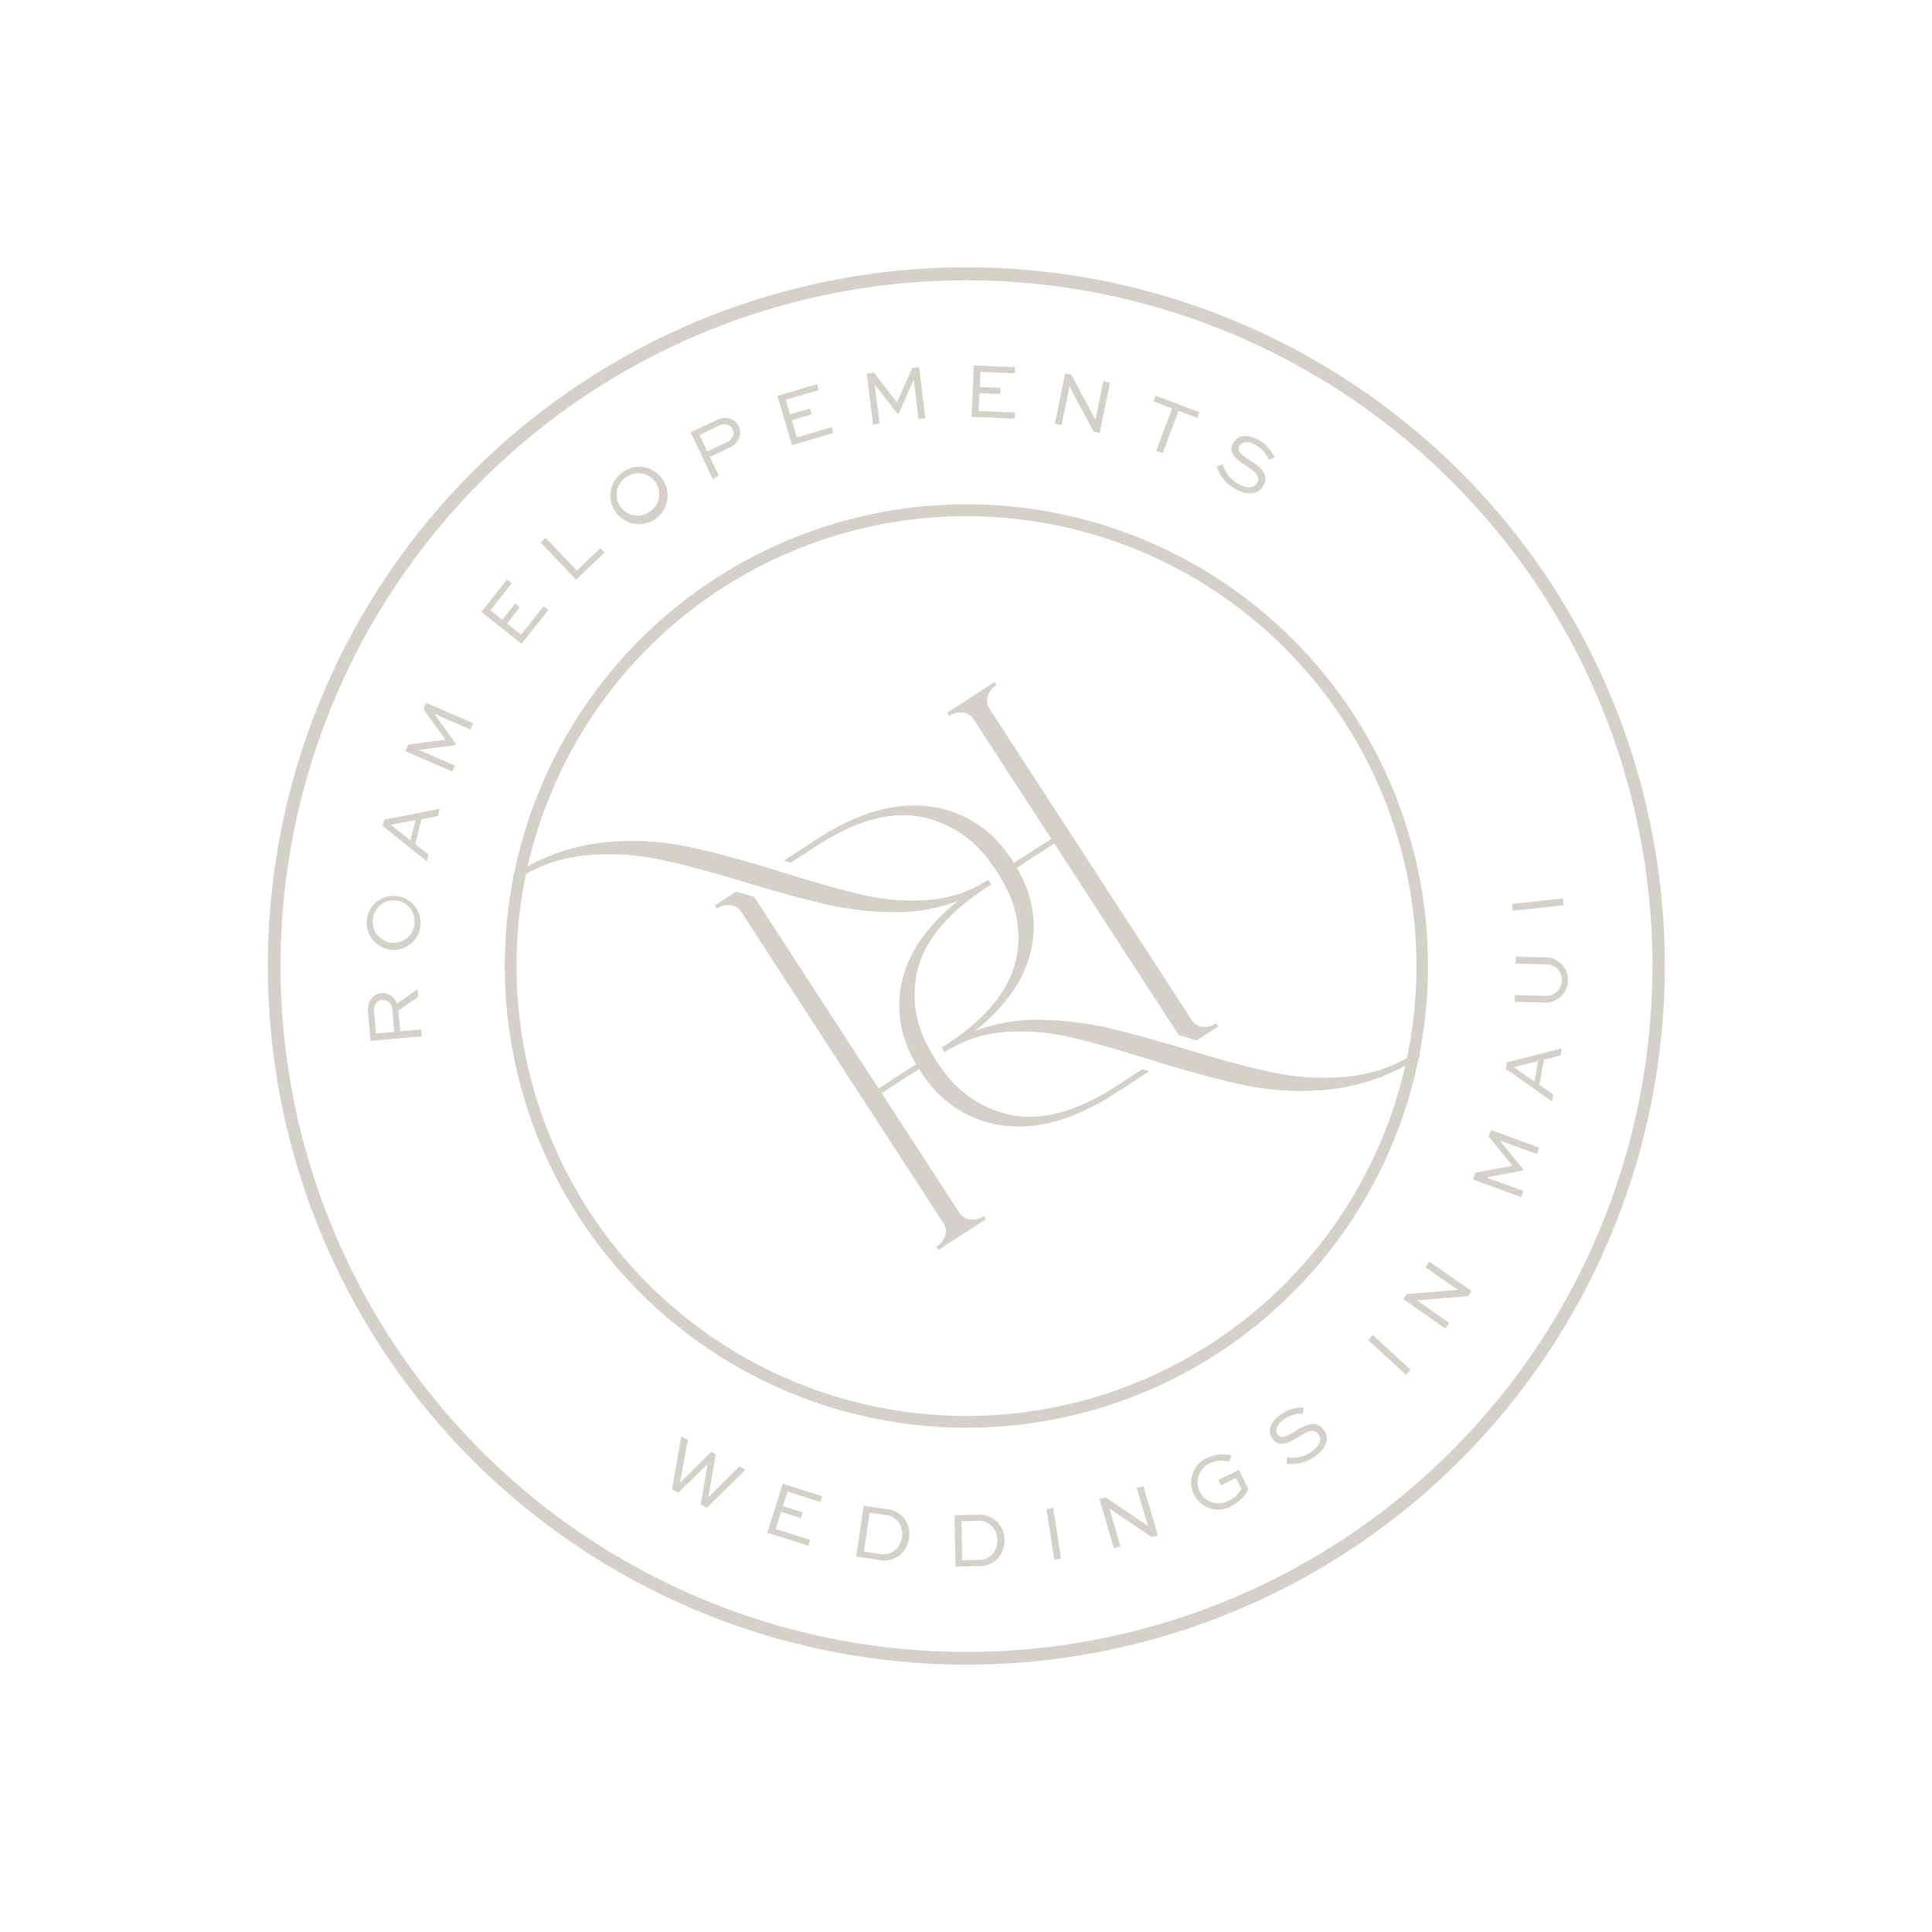 <svg xmlns="http://www.w3.org/2000/svg" width="208.9" height="208.9" viewBox="0 0 208.9 208.9">
  <g id="Layer_1" data-name="Layer 1" transform="matrix(0.839, -0.545, 0.545, 0.839, 0, 82.249)" opacity="0.3">
    <g id="Group_57" data-name="Group 57">
      <path id="Path_9411" data-name="Path 9411" d="M75.507,151.015a75.507,75.507,0,1,1,75.508-75.508,75.593,75.593,0,0,1-75.508,75.508Zm0-149.641a74.134,74.134,0,1,0,74.134,74.133A74.218,74.218,0,0,0,75.507,1.374Z" fill="#6d644d"/>
      <g id="Group_53" data-name="Group 53" transform="translate(17.091 10.513)">
        <path id="Path_9412" data-name="Path 9412" d="M25.02,57.482l-4.9-2.6,1.432-2.7a2.024,2.024,0,0,1,1.223-1.112,1.56,1.56,0,0,1,1.16.134,1.61,1.61,0,0,1,.761,1.864l2.719-.106-.393.744-2.594.067-1.058,2,2,1.058-.346.653Zm-3.979-2.945,1.75.928,1.173-2.215a1.017,1.017,0,0,0-.381-1.4.936.936,0,0,0-.693-.069,1.287,1.287,0,0,0-.761.712l-1.086,2.048Z" transform="translate(-20.117 -18.187)" fill="#6d644d"/>
        <path id="Path_9413" data-name="Path 9413" d="M28,42.132a2.92,2.92,0,1,1,.439,4.2,2.994,2.994,0,0,1-.439-4.2Zm4.114,3.147a2.263,2.263,0,1,0-3.595-2.749,2.263,2.263,0,1,0,3.594,2.75Z" transform="translate(-21.202 -16.661)" fill="#6d644d"/>
        <path id="Path_9414" data-name="Path 9414" d="M38.226,39.2,36.3,33.4l.508-.477L42.484,35.2l-.586.552-1.692-.695-2.017,1.9.6,1.725-.557.522Zm-.253-2.861L39.608,34.8l-2.457-1.013-.037.035Z" transform="translate(-22.552 -15.465)" fill="#6d644d"/>
        <path id="Path_9415" data-name="Path 9415" d="M51.085,28.4,48.765,24.9l-.037.023.19,3.918-.127.086-3.533-1.706-.036.023,2.321,3.506-.588.389L43.894,26.51l.652-.432L48.2,27.845l.015-.01-.2-4.055.622-.412L51.7,27.993l-.617.408Z" transform="translate(-23.694 -14.029)" fill="#6d644d"/>
        <path id="Path_9416" data-name="Path 9416" d="M65.423,19.083,63.3,19.8l.618,1.836,3.71-1.249.208.619-4.41,1.483-1.768-5.256,4.226-1.422.208.62-3.524,1.186.524,1.562,2.126-.714.208.619Z" transform="translate(-26.365 -12.891)" fill="#6d644d"/>
        <path id="Path_9417" data-name="Path 9417" d="M73.517,14.037l.908,4.812,3.442-.651.121.643-4.169.788-1.03-5.455.726-.137Z" transform="translate(-28.04 -12.625)" fill="#6d644d"/>
        <path id="Path_9418" data-name="Path 9418" d="M85.882,12.377a3,3,0,0,1,3.183,2.8,3.087,3.087,0,1,1-3.183-2.8Zm.167,5.176A2.263,2.263,0,1,0,85.9,13.03a2.263,2.263,0,1,0,.146,4.522Z" transform="translate(-29.562 -12.375)" fill="#6d644d"/>
        <path id="Path_9419" data-name="Path 9419" d="M95.56,18.338l.733-5.5,2.973.4a2,2,0,0,1,1.466.761,1.571,1.571,0,0,1-.36,2.189,2.009,2.009,0,0,1-1.54.308l-2.24-.3-.3,2.24-.733-.1Zm1.38-4.753-.263,1.962,2.239.3a1.3,1.3,0,0,0,.986-.186.925.925,0,0,0,.209-1.308,1.272,1.272,0,0,0-.933-.468l-2.239-.3Z" transform="translate(-31.465 -12.445)" fill="#6d644d"/>
        <path id="Path_9420" data-name="Path 9420" d="M109.954,18.65l-2.15-.637-.551,1.858,3.757,1.114-.186.628-4.467-1.324,1.578-5.322,4.278,1.268-.186.627L108.458,15.8l-.47,1.58,2.152.637-.187.628Z" transform="translate(-33.09 -12.765)" fill="#6d644d"/>
        <path id="Path_9421" data-name="Path 9421" d="M120.885,25.923l1.844-3.781-.038-.018-3.282,2.154-.137-.068-.323-3.911-.038-.018-1.844,3.781-.634-.308,2.432-4.988.7.342.332,4.048.016.008,3.394-2.23.672.328-2.432,4.988-.664-.325Z" transform="translate(-34.605 -13.336)" fill="#6d644d"/>
        <path id="Path_9422" data-name="Path 9422" d="M131.412,29.459l-1.827-1.3-1.123,1.578,3.191,2.273-.38.533-3.793-2.7,3.219-4.521,3.634,2.588-.38.533-3.031-2.159-.956,1.343,1.827,1.3-.38.533Z" transform="translate(-36.267 -14.322)" fill="#6d644d"/>
        <path id="Path_9423" data-name="Path 9423" d="M143.309,35.97l-3.9,3.952-.477-.472.477-5.509-.007-.006-2.99,3.033-.527-.52,3.9-3.952.479.472-.477,5.508.007.007,2.99-3.032.525.518Z" transform="translate(-37.532 -15.402)" fill="#6d644d"/>
        <path id="Path_9424" data-name="Path 9424" d="M148.012,41.155l2.995,4.059-.528.388L149.2,43.874l-3.937,2.9-.438-.595,3.937-2.9-1.28-1.736.526-.389Z" transform="translate(-38.877 -16.704)" fill="#6d644d"/>
        <path id="Path_9425" data-name="Path 9425" d="M155.281,55.151a3.122,3.122,0,0,0-.347-2.142c-.332-.631-.9-1.16-1.514-.836-.632.333-.235,1.161.138,1.982.39.89,1.035,2.318-.282,3.01-1.144.6-2.137-.175-2.757-1.357a4.127,4.127,0,0,1-.347-3.11l.66.161a3.513,3.513,0,0,0,.251,2.672c.44.834,1.1,1.369,1.765,1.021.737-.387.455-1.2.077-2.065-.489-1.1-1.047-2.341.088-2.937s2.026.309,2.488,1.189a4.047,4.047,0,0,1,.436,2.566l-.657-.155Z" transform="translate(-39.657 -18.239)" fill="#6d644d"/>
      </g>
      <g id="Group_54" data-name="Group 54" transform="translate(18.003 101.343)">
        <path id="Path_9426" data-name="Path 9426" d="M25.548,119.989l-3.189,3.38.02.037,4.562-.943.276.489-3.167,3.416.023.045,4.543-.98.376.666-5.712,1.173-.372-.659,2.968-3.216-.024-.045-4.29.876-.372-.658,3.959-4.284.4.7Z" transform="translate(-21.19 -119.287)" fill="#6d644d"/>
        <path id="Path_9427" data-name="Path 9427" d="M32.256,135.567l-1.424-1.732-1.5,1.229,2.486,3.025-.505.415-2.955-3.6,4.285-3.522,2.83,3.446-.505.415-2.36-2.874-1.274,1.045,1.424,1.732-.506.415Z" transform="translate(-22.269 -121.107)" fill="#6d644d"/>
        <path id="Path_9428" data-name="Path 9428" d="M36.191,143.5l3.67-4.165,1.85,1.63a2.77,2.77,0,0,1,1.076,1.981,2.972,2.972,0,0,1-2.707,3.007,2.725,2.725,0,0,1-2.039-.822l-1.85-1.63Zm2.264,1.122a2,2,0,0,0,1.5.606,2.245,2.245,0,0,0,1.516-.783,2.2,2.2,0,0,0,.583-1.562,1.99,1.99,0,0,0-.79-1.443l-1.275-1.124L37.179,143.5l1.276,1.123Z" transform="translate(-23.447 -122.303)" fill="#6d644d"/>
        <path id="Path_9429" data-name="Path 9429" d="M46.088,151.352l2.929-4.711,2.093,1.3a2.773,2.773,0,0,1,1.388,1.773,2.975,2.975,0,0,1-2.172,3.413,2.72,2.72,0,0,1-2.145-.475Zm2.416.731a1.989,1.989,0,0,0,1.574.348,2.23,2.23,0,0,0,1.365-1.022,2.192,2.192,0,0,0,.316-1.633,1.989,1.989,0,0,0-1.017-1.292l-1.443-.9-2.239,3.6,1.443.9Z" transform="translate(-24.935 -123.402)" fill="#6d644d"/>
        <path id="Path_9430" data-name="Path 9430" d="M57.1,157.407l2.278-5.055.674.3-2.277,5.055Z" transform="translate(-26.591 -124.261)" fill="#6d644d"/>
        <path id="Path_9431" data-name="Path 9431" d="M70.58,156.375l-1.593,5.315-.643-.194-2.156-5.09-.008,0-1.222,4.077-.708-.212,1.593-5.315.643.193,2.155,5.091.009,0,1.222-4.077.709.212Z" transform="translate(-27.667 -124.652)" fill="#6d644d"/>
        <path id="Path_9432" data-name="Path 9432" d="M81.635,159.658a3.04,3.04,0,0,0-1.864-.979,2.265,2.265,0,1,0-.494,4.5,3.059,3.059,0,0,0,1.847-.317l.163-1.307-1.788-.223.081-.65,2.454.307-.289,2.312a4.272,4.272,0,0,1-2.592.522,2.922,2.922,0,1,1,.691-5.8,3.9,3.9,0,0,1,2.355,1.238l-.564.392Z" transform="translate(-29.501 -125.111)" fill="#6d644d"/>
        <path id="Path_9433" data-name="Path 9433" d="M92.942,159.743a3.11,3.11,0,0,0-2.081-.609c-.714.028-1.435.31-1.408,1.007.027.715.946.713,1.848.728.972.031,2.538.064,2.6,1.55.049,1.291-1.077,1.854-2.41,1.9a4.128,4.128,0,0,1-2.957-1.027l.432-.526a3.509,3.509,0,0,0,2.519.923c.942-.037,1.712-.407,1.682-1.152-.032-.833-.886-.928-1.832-.959-1.2-.031-2.564-.064-2.612-1.346-.048-1.266,1.151-1.695,2.144-1.732a4.037,4.037,0,0,1,2.5.712l-.421.526Z" transform="translate(-31.319 -125.186)" fill="#6d644d"/>
        <path id="Path_9434" data-name="Path 9434" d="M107.189,161.963l-1.384-5.374.717-.184,1.382,5.374Z" transform="translate(-33.918 -124.87)" fill="#6d644d"/>
        <path id="Path_9435" data-name="Path 9435" d="M116.965,152.5l2.082,5.145-.622.251-4.867-2.623-.008,0,1.6,3.947-.686.277-2.082-5.144L113,154.1l4.867,2.624.008,0-1.6-3.946.686-.279Z" transform="translate(-34.907 -124.283)" fill="#6d644d"/>
        <path id="Path_9436" data-name="Path 9436" d="M135.4,147.609l-2.525-3.362-.034.026.422,3.9-.122.091-3.628-1.491-.034.025,2.525,3.36-.562.423-3.33-4.432.624-.47,3.753,1.545.014-.009-.441-4.035.6-.448,3.33,4.432-.59.444Z" transform="translate(-37.274 -122.814)" fill="#6d644d"/>
        <path id="Path_9437" data-name="Path 9437" d="M141.547,142.807l-2.257-5.687.479-.507,5.8,1.95-.556.585-1.728-.6-1.906,2.011.693,1.689-.526.556Zm-.419-2.845,1.544-1.628-2.512-.871-.036.038Z" transform="translate(-38.955 -121.893)" fill="#6d644d"/>
        <path id="Path_9438" data-name="Path 9438" d="M147.622,125.953l2.954,2.016A2.463,2.463,0,0,1,147.829,132l-2.956-2.016.411-.6,2.956,2.016a1.723,1.723,0,0,0,1.92-2.815l-2.956-2.016.418-.611Z" transform="translate(-39.795 -120.29)" fill="#6d644d"/>
        <path id="Path_9439" data-name="Path 9439" d="M155.912,123.213l-4.946-2.5.335-.658,4.946,2.5Z" transform="translate(-40.711 -119.402)" fill="#6d644d"/>
      </g>
      <g id="Group_56" data-name="Group 56" transform="translate(25.602 25.603)">
        <path id="Path_9440" data-name="Path 9440" d="M80.04,129.945a49.9,49.9,0,1,1,49.9-49.9A49.962,49.962,0,0,1,80.04,129.945Zm0-98.535a48.63,48.63,0,1,0,48.631,48.63A48.686,48.686,0,0,0,80.04,31.41Z" transform="translate(-30.135 -30.136)" fill="#6d644d"/>
        <g id="Group_55" data-name="Group 55" transform="translate(14.074 14.995)">
          <path id="Path_9441" data-name="Path 9441" d="M97.163,81.206c0,.2,0,.382-.017.569H98.42c.017-.187.017-.374.017-.569ZM75.218,93.669c-.017.187-.017.374-.017.569h1.274c0-.2,0-.382.017-.569Z" transform="translate(-50.988 -52.813)" fill="#6d644d"/>
          <path id="Path_9442" data-name="Path 9442" d="M75.218,95.876c-.017.187-.017.374-.017.569h1.274c0-.2,0-.382.017-.569Z" transform="translate(-50.988 -55.02)" fill="#6d644d"/>
          <path id="Path_9443" data-name="Path 9443" d="M70.284,91.8v15.462a1.556,1.556,0,0,0,.569,1.206,2.113,2.113,0,0,0,1.461.51v.382H66.232v-.382a2.105,2.105,0,0,0,1.453-.51,1.556,1.556,0,0,0,.569-1.206V67.086a1.54,1.54,0,0,0-.569-1.2,2.105,2.105,0,0,0-1.453-.51V65h2.744c.2.238.4.476.6.714.238.28.476.561.705.833V91.231H73.87c-.017.187-.017.374-.017.569Z" transform="translate(-49.639 -50.375)" fill="#6d644d"/>
          <path id="Path_9444" data-name="Path 9444" d="M122.88,119.624v.569a21.764,21.764,0,0,1-9.83-2.183,29.512,29.512,0,0,1-7.5-5.259q-2.409-2.358-5.446-5.9c-.357-.408-.714-.833-1.079-1.274-.161-.187-.314-.374-.476-.569l-.382-.459c-.229-.28-.459-.552-.68-.816-2.115-2.532-3.9-4.554-5.378-6.066a23.259,23.259,0,0,0-5.514-4.18,13.853,13.853,0,0,0-6.6-1.682c.008-.2.008-.382.017-.569h.535q7.481,0,11.155-3.39a11.373,11.373,0,0,0,3.543-7.23q.076-.624.1-1.274c.017-.187.017-.374.017-.569.008-.085.008-.178.008-.272,0-.34-.008-.671-.034-1A12.04,12.04,0,0,0,91.7,69.057q-3.683-3.492-11.155-3.492H77.207c-.093-.119-.2-.229-.289-.348-.059-.076-.119-.144-.187-.221h4.256q7.8,0,12.106,3.679a12.022,12.022,0,0,1,4.273,8.819c.025.331.034.663.034,1,0,.093,0,.187-.009.272,0,.2,0,.382-.017.569a12.463,12.463,0,0,1-.11,1.274,11.735,11.735,0,0,1-3.347,6.95Q90.426,91.04,83.9,91.673a19.115,19.115,0,0,1,6.627,2.821,35.073,35.073,0,0,1,5.514,4.562q1.822,1.886,4.248,4.673.535.612,1.1,1.274c.161.187.323.374.484.569a1.077,1.077,0,0,0,.093.11c.331.4.654.782.977,1.164,2.166,2.549,4.078,4.63,5.709,6.253a26.411,26.411,0,0,0,6.4,4.656A16.63,16.63,0,0,0,122.88,119.624Z" transform="translate(-51.218 -50.375)" fill="#6d644d"/>
          <path id="Path_9445" data-name="Path 9445" d="M75.218,93.669c-.017.187-.017.374-.017.569h1.274c0-.2,0-.382.017-.569ZM97.163,81.206c0,.2,0,.382-.017.569H98.42c.017-.187.017-.374.017-.569Z" transform="translate(-50.988 -52.813)" fill="#6d644d"/>
          <path id="Path_9446" data-name="Path 9446" d="M88.594,102.983q-7.8,0-12.106-3.67a12.04,12.04,0,0,1-4.273-8.827c-.025-.331-.034-.663-.034-1,0-.093,0-.187.008-.272H67.346v15.462a1.556,1.556,0,0,0,.569,1.206,2.113,2.113,0,0,0,1.461.51v.382H63.293v-.382a2.105,2.105,0,0,0,1.453-.51,1.556,1.556,0,0,0,.569-1.206V64.5a1.54,1.54,0,0,0-.569-1.2,2.105,2.105,0,0,0-1.453-.51v-.382h2.744c.2.238.4.476.6.714.238.28.476.561.705.833V88.642h4.86a12.458,12.458,0,0,1,.11-1.274,11.712,11.712,0,0,1,3.347-6.941c2.328-2.328,5.658-3.7,10.016-4.12a19.047,19.047,0,0,1-6.627-2.821,35.072,35.072,0,0,1-5.514-4.562q-1.822-1.886-4.248-4.673-.535-.612-1.1-1.274c-.161-.187-.323-.374-.484-.569a1.074,1.074,0,0,0-.093-.11c-.331-.4-.663-.782-.977-1.164q-3.262-3.823-5.709-6.244a26.49,26.49,0,0,0-6.406-4.664A16.722,16.722,0,0,0,46.7,48.355v-.569a21.7,21.7,0,0,1,9.821,2.183,29.374,29.374,0,0,1,7.51,5.267q2.4,2.345,5.437,5.9c.357.408.714.833,1.079,1.274.161.187.323.374.476.569.136.153.263.306.391.467.229.272.45.544.671.807q3.173,3.8,5.386,6.066a23.089,23.089,0,0,0,5.514,4.18,13.741,13.741,0,0,0,6.593,1.674c-.008.2-.008.391-.017.578h-.527q-7.481,0-11.155,3.39a11.423,11.423,0,0,0-3.551,7.23q-.076.624-.1,1.274c-.017.187-.017.374-.017.569-.008.085-.008.178-.008.272,0,.34.008.671.034,1A12.067,12.067,0,0,0,77.88,98.93q3.683,3.479,11.155,3.483h3.339c.093.119.2.229.289.348.059.076.119.144.187.221H88.594ZM118.363,117.6a21.764,21.764,0,0,1-9.83-2.183,29.511,29.511,0,0,1-7.5-5.259q-2.409-2.358-5.446-5.9c-.357-.408-.714-.833-1.079-1.274-.161-.187-.314-.374-.476-.569l-.382-.459c-.229-.28-.459-.552-.68-.816-2.115-2.532-3.9-4.554-5.378-6.066a23.26,23.26,0,0,0-5.514-4.18,13.854,13.854,0,0,0-6.6-1.682c.009-.2.009-.382.017-.569h.535q7.481,0,11.155-3.39a11.373,11.373,0,0,0,3.543-7.23q.076-.624.1-1.274c.017-.187.017-.374.017-.569.008-.085.008-.178.008-.272,0-.34-.008-.671-.034-1a12.04,12.04,0,0,0-3.636-8.436Q83.5,62.976,76.028,62.976H72.69c-.093-.119-.2-.229-.289-.348-.059-.076-.119-.144-.187-.221H76.47q7.8,0,12.106,3.679A12.022,12.022,0,0,1,92.85,74.9c.025.331.034.663.034,1,0,.093,0,.187-.008.272h4.843V60.717a1.584,1.584,0,0,0-.569-1.206A2.113,2.113,0,0,0,95.688,59v-.374h6.083V59a2.091,2.091,0,0,0-1.453.51,1.556,1.556,0,0,0-.569,1.206v40.176a1.556,1.556,0,0,0,.569,1.206,2.126,2.126,0,0,0,1.453.5v.382H99.018c-.2-.238-.4-.476-.6-.714-.238-.28-.467-.552-.7-.824v-24.7h-4.86a12.467,12.467,0,0,1-.11,1.274,11.736,11.736,0,0,1-3.347,6.95q-3.492,3.479-10.017,4.112A19.115,19.115,0,0,1,86.011,91.9a35.072,35.072,0,0,1,5.514,4.562q1.822,1.886,4.248,4.673.535.612,1.1,1.274c.161.187.323.374.484.569a1.076,1.076,0,0,0,.093.11c.331.4.654.782.977,1.164,2.166,2.549,4.078,4.63,5.709,6.253a26.411,26.411,0,0,0,6.4,4.656,16.63,16.63,0,0,0,7.833,1.869Z" transform="translate(-46.701 -47.786)" fill="#6d644d"/>
          <path id="Path_9447" data-name="Path 9447" d="M101.048,81.206c0,.2,0,.382-.017.569h1.274c.017-.187.017-.374.017-.569Z" transform="translate(-54.874 -52.813)" fill="#6d644d"/>
          <path id="Path_9448" data-name="Path 9448" d="M108.147,62.636v40.176a1.556,1.556,0,0,0,.569,1.206,2.126,2.126,0,0,0,1.453.5v.382h-2.753c-.2-.238-.4-.476-.6-.714-.238-.28-.467-.552-.7-.824v-24.7h-3.585c.017-.187.017-.374.017-.569h3.568V62.636a1.584,1.584,0,0,0-.569-1.206,2.113,2.113,0,0,0-1.461-.51v-.374h6.083v.374a2.091,2.091,0,0,0-1.453.51A1.556,1.556,0,0,0,108.147,62.636Z" transform="translate(-55.099 -49.705)" fill="#6d644d"/>
          <path id="Path_9449" data-name="Path 9449" d="M92.85,102.983H88.594q-7.8,0-12.106-3.67a12.04,12.04,0,0,1-4.273-8.827c-.025-.331-.034-.663-.034-1,0-.093,0-.187.008-.272,0-.2,0-.382.017-.569a12.462,12.462,0,0,1,.11-1.274,11.712,11.712,0,0,1,3.347-6.941c2.328-2.328,5.658-3.7,10.017-4.12a19.047,19.047,0,0,1-6.627-2.821,35.073,35.073,0,0,1-5.514-4.562q-1.822-1.886-4.248-4.673-.535-.612-1.1-1.274c-.161-.187-.323-.374-.484-.569a1.076,1.076,0,0,0-.093-.11c-.331-.4-.663-.782-.977-1.164q-3.262-3.823-5.709-6.244a26.49,26.49,0,0,0-6.406-4.664A16.722,16.722,0,0,0,46.7,48.355v-.569a21.7,21.7,0,0,1,9.821,2.183,29.374,29.374,0,0,1,7.51,5.267q2.4,2.345,5.437,5.9c.357.408.714.833,1.079,1.274.161.187.323.374.476.569.136.153.263.306.391.467.229.272.45.544.671.807q3.173,3.8,5.386,6.066a23.089,23.089,0,0,0,5.514,4.18,13.741,13.741,0,0,0,6.593,1.674c-.008.2-.008.391-.017.578h-.527q-7.481,0-11.155,3.39a11.423,11.423,0,0,0-3.551,7.23q-.076.624-.1,1.274c-.017.187-.017.374-.017.569-.009.085-.009.178-.009.272,0,.34.009.671.034,1A12.068,12.068,0,0,0,77.88,98.93q3.683,3.479,11.155,3.483h3.339c.093.119.2.229.289.348.059.076.119.144.187.221Z" transform="translate(-46.701 -47.786)" fill="#6d644d"/>
        </g>
      </g>
    </g>
  </g>
</svg>
